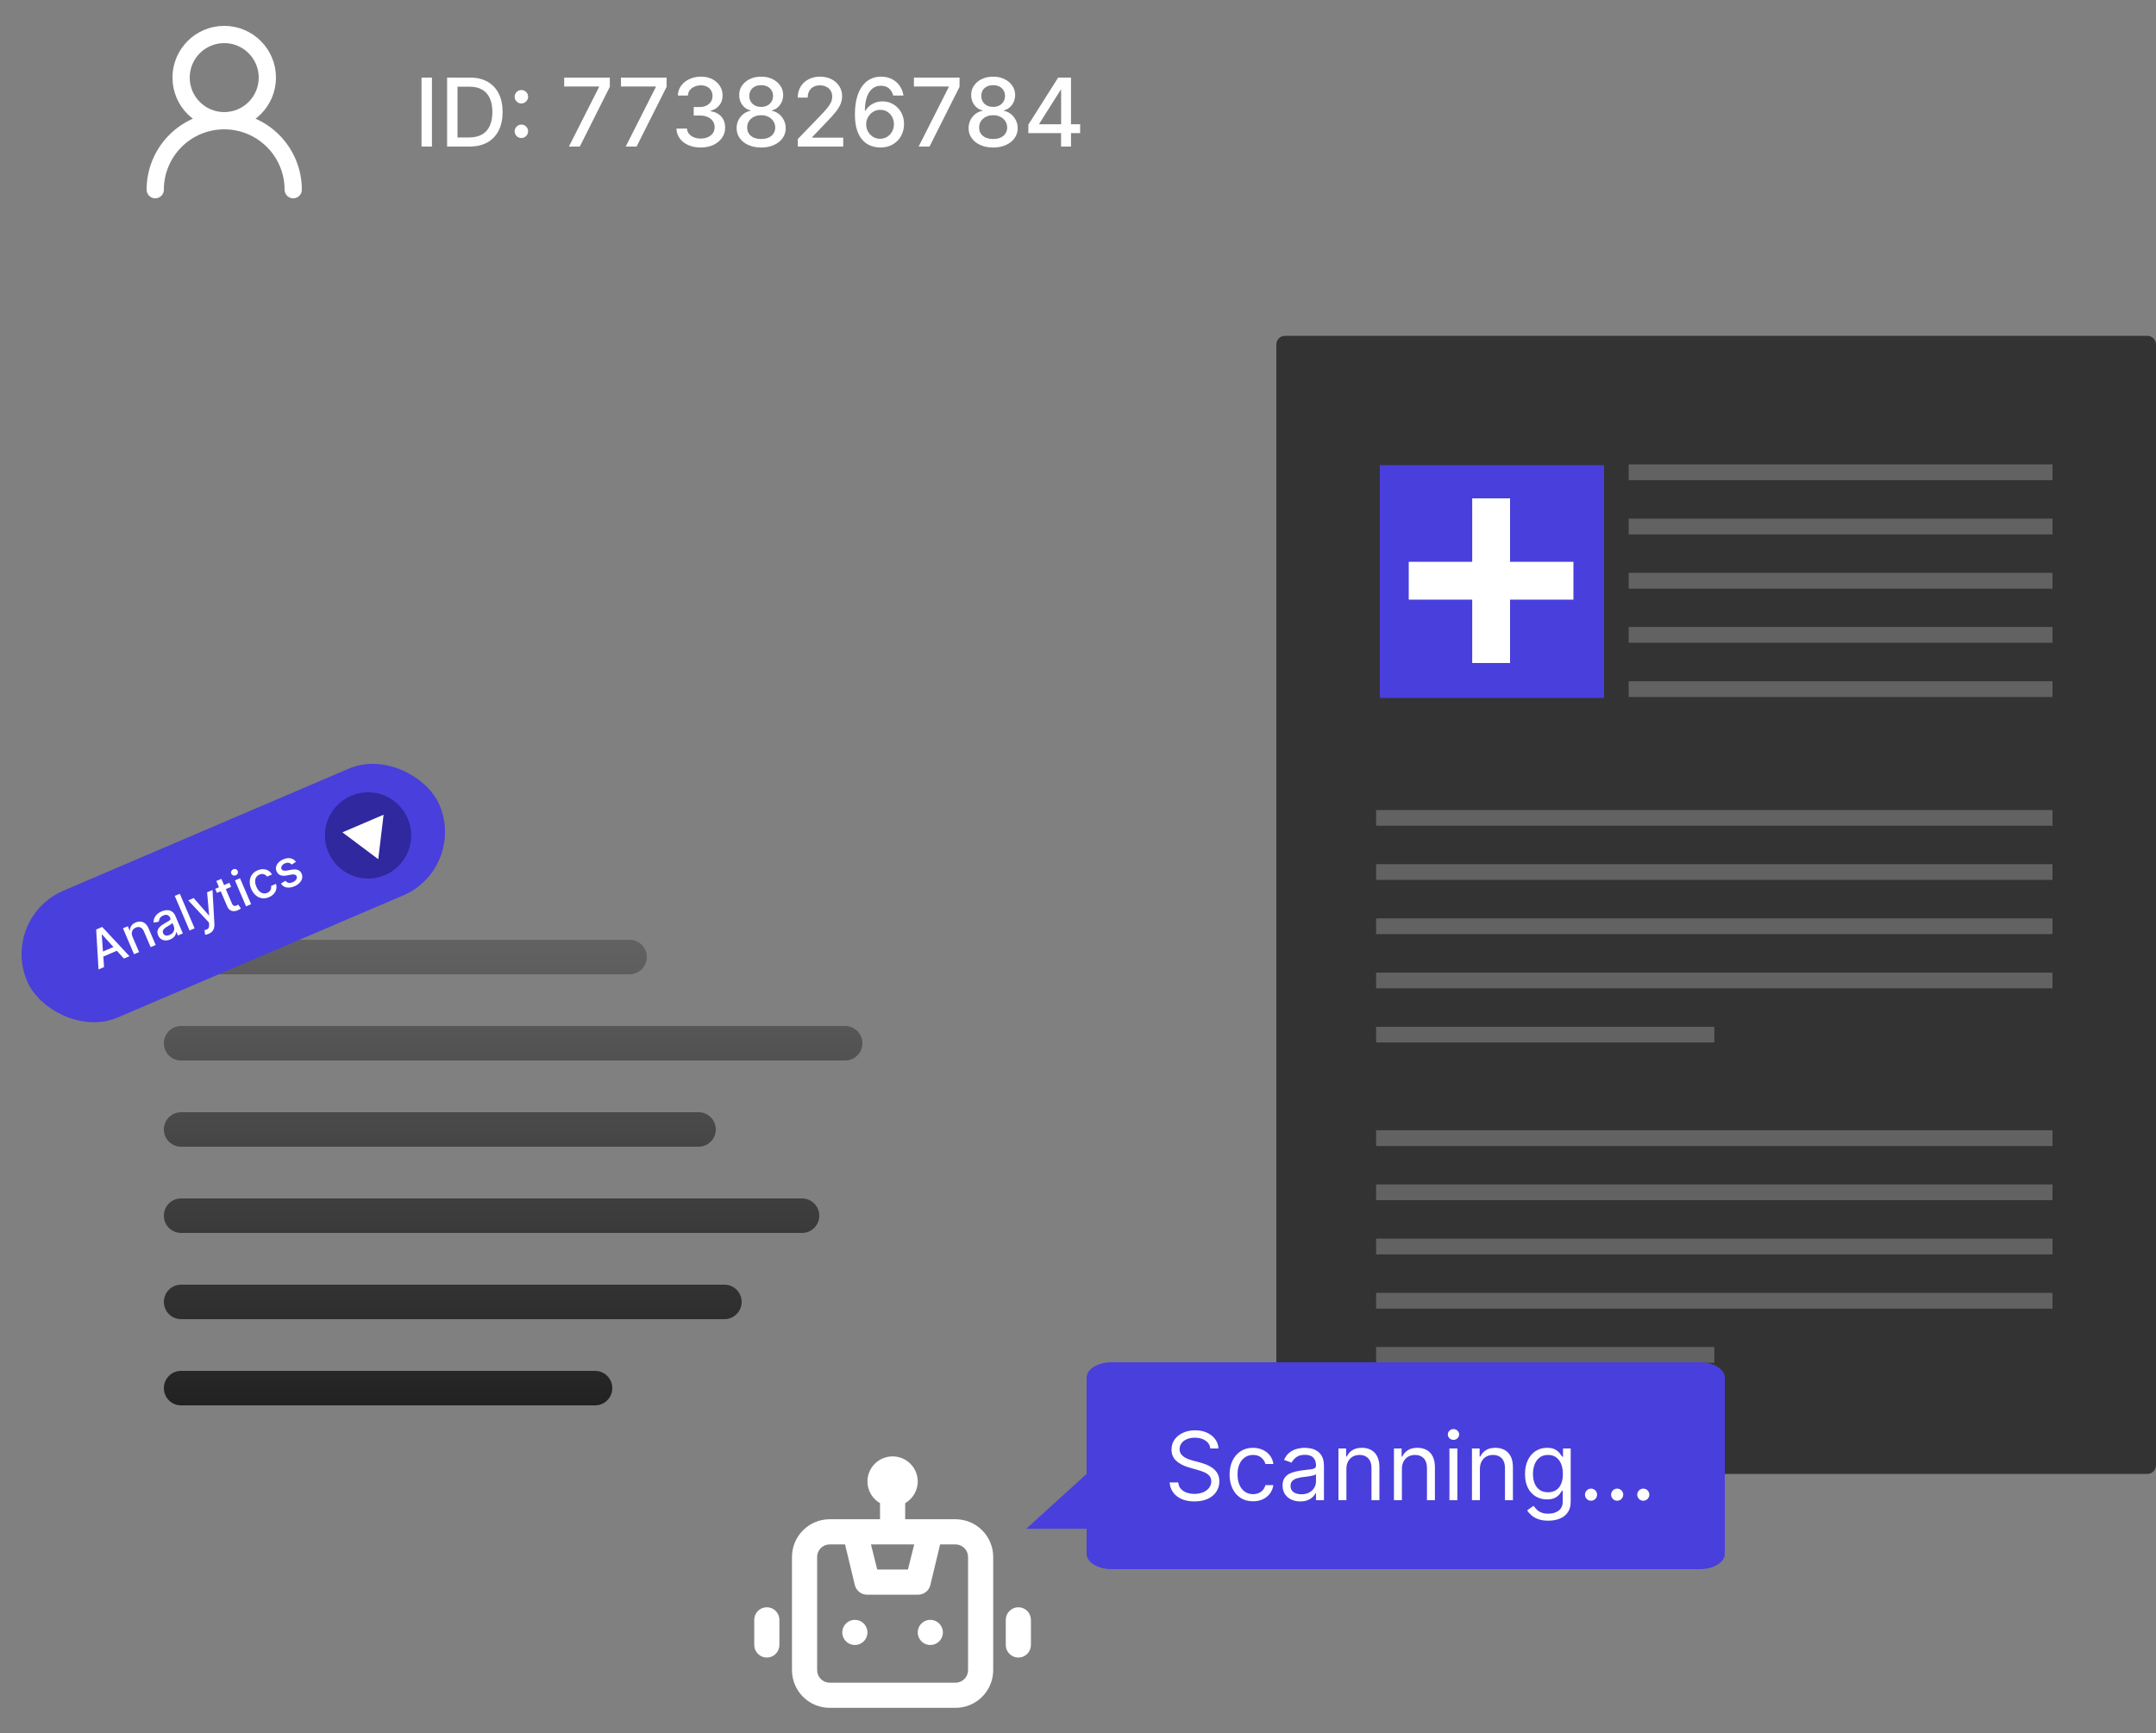 <svg width="250" height="201" viewBox="0 0 250 201" fill="none" xmlns="http://www.w3.org/2000/svg">
<rect x="0" y="0" width="250" height="201" fill="#808080" stroke="none"/>
<path d="M73 109H21C19.895 109 19 109.895 19 111C19 112.105 19.895 113 21 113H73C74.105 113 75 112.105 75 111C75 109.895 74.105 109 73 109Z" fill="url(#paint0_linear_4009_25)"/>
<path d="M98 119H21C19.895 119 19 119.895 19 121C19 122.105 19.895 123 21 123H98C99.105 123 100 122.105 100 121C100 119.895 99.105 119 98 119Z" fill="url(#paint1_linear_4009_25)"/>
<path d="M81 129H21C19.895 129 19 129.895 19 131C19 132.105 19.895 133 21 133H81C82.105 133 83 132.105 83 131C83 129.895 82.105 129 81 129Z" fill="url(#paint2_linear_4009_25)"/>
<path d="M93 139H21C19.895 139 19 139.895 19 141C19 142.105 19.895 143 21 143H93C94.105 143 95 142.105 95 141C95 139.895 94.105 139 93 139Z" fill="url(#paint3_linear_4009_25)"/>
<path d="M84 149H21C19.895 149 19 149.895 19 151C19 152.105 19.895 153 21 153H84C85.105 153 86 152.105 86 151C86 149.895 85.105 149 84 149Z" fill="url(#paint4_linear_4009_25)"/>
<path d="M69 159H21C19.895 159 19 159.895 19 161C19 162.105 19.895 163 21 163H69C70.105 163 71 162.105 71 161C71 159.895 70.105 159 69 159Z" fill="url(#paint5_linear_4009_25)"/>
<path d="M50.086 9V17H48.879V9H50.086ZM54.434 17H51.844V9H54.516C55.3 9 55.973 9.16 56.535 9.48C57.098 9.798 57.529 10.255 57.828 10.852C58.13 11.445 58.281 12.158 58.281 12.988C58.281 13.822 58.129 14.538 57.824 15.137C57.522 15.736 57.085 16.197 56.512 16.52C55.939 16.84 55.246 17 54.434 17ZM53.051 15.945H54.367C54.977 15.945 55.483 15.831 55.887 15.602C56.29 15.37 56.592 15.035 56.793 14.598C56.993 14.158 57.094 13.621 57.094 12.988C57.094 12.361 56.993 11.828 56.793 11.391C56.595 10.953 56.3 10.621 55.906 10.395C55.513 10.168 55.025 10.055 54.441 10.055H53.051V15.945ZM60.458 16.008C60.245 16.008 60.061 15.932 59.907 15.781C59.754 15.628 59.677 15.443 59.677 15.227C59.677 15.013 59.754 14.831 59.907 14.68C60.061 14.526 60.245 14.449 60.458 14.449C60.672 14.449 60.855 14.526 61.009 14.68C61.162 14.831 61.239 15.013 61.239 15.227C61.239 15.37 61.203 15.501 61.13 15.621C61.06 15.738 60.966 15.832 60.849 15.902C60.731 15.973 60.601 16.008 60.458 16.008ZM60.458 12C60.245 12 60.061 11.925 59.907 11.773C59.754 11.62 59.677 11.435 59.677 11.219C59.677 11.005 59.754 10.823 59.907 10.672C60.061 10.518 60.245 10.441 60.458 10.441C60.672 10.441 60.855 10.518 61.009 10.672C61.162 10.823 61.239 11.005 61.239 11.219C61.239 11.362 61.203 11.493 61.13 11.613C61.06 11.73 60.966 11.824 60.849 11.895C60.731 11.965 60.601 12 60.458 12ZM65.969 17L69.461 10.094V10.035H65.422V9H70.711V10.07L67.231 17H65.969ZM72.554 17L76.046 10.094V10.035H72.007V9H77.296V10.07L73.815 17H72.554ZM81.257 17.109C80.72 17.109 80.241 17.017 79.819 16.832C79.4 16.647 79.068 16.391 78.823 16.062C78.581 15.732 78.451 15.349 78.433 14.914H79.659C79.675 15.151 79.754 15.357 79.897 15.531C80.043 15.703 80.233 15.836 80.468 15.93C80.702 16.023 80.963 16.07 81.249 16.07C81.564 16.07 81.843 16.016 82.085 15.906C82.33 15.797 82.521 15.645 82.659 15.449C82.797 15.251 82.866 15.023 82.866 14.766C82.866 14.497 82.797 14.262 82.659 14.059C82.524 13.853 82.325 13.691 82.061 13.574C81.801 13.457 81.486 13.398 81.116 13.398H80.44V12.414H81.116C81.413 12.414 81.674 12.361 81.897 12.254C82.124 12.147 82.301 11.999 82.429 11.809C82.556 11.616 82.62 11.391 82.62 11.133C82.62 10.885 82.564 10.671 82.452 10.488C82.343 10.303 82.186 10.159 81.983 10.055C81.783 9.951 81.546 9.898 81.272 9.898C81.012 9.898 80.769 9.947 80.542 10.043C80.318 10.137 80.136 10.272 79.995 10.449C79.855 10.624 79.779 10.833 79.769 11.078H78.601C78.614 10.646 78.741 10.266 78.983 9.938C79.228 9.609 79.551 9.353 79.952 9.168C80.353 8.983 80.799 8.891 81.288 8.891C81.801 8.891 82.244 8.991 82.616 9.191C82.991 9.389 83.28 9.654 83.483 9.984C83.689 10.315 83.791 10.677 83.788 11.07C83.791 11.518 83.666 11.898 83.413 12.211C83.163 12.523 82.83 12.733 82.413 12.84V12.902C82.944 12.983 83.356 13.194 83.647 13.535C83.942 13.876 84.088 14.3 84.085 14.805C84.088 15.245 83.965 15.639 83.718 15.988C83.473 16.337 83.138 16.612 82.714 16.812C82.289 17.01 81.804 17.109 81.257 17.109ZM88.265 17.109C87.705 17.109 87.21 17.013 86.78 16.82C86.353 16.628 86.019 16.362 85.776 16.023C85.534 15.685 85.414 15.3 85.417 14.867C85.414 14.529 85.483 14.217 85.624 13.934C85.767 13.647 85.961 13.409 86.206 13.219C86.451 13.026 86.724 12.904 87.026 12.852V12.805C86.628 12.708 86.309 12.495 86.069 12.164C85.83 11.833 85.711 11.453 85.714 11.023C85.711 10.615 85.819 10.25 86.038 9.93C86.259 9.607 86.563 9.353 86.948 9.168C87.334 8.983 87.772 8.891 88.265 8.891C88.752 8.891 89.186 8.984 89.569 9.172C89.955 9.357 90.258 9.611 90.48 9.934C90.701 10.254 90.813 10.617 90.815 11.023C90.813 11.453 90.69 11.833 90.448 12.164C90.206 12.495 89.891 12.708 89.503 12.805V12.852C89.802 12.904 90.072 13.026 90.311 13.219C90.554 13.409 90.746 13.647 90.89 13.934C91.035 14.217 91.11 14.529 91.112 14.867C91.11 15.3 90.987 15.685 90.745 16.023C90.503 16.362 90.167 16.628 89.737 16.82C89.31 17.013 88.819 17.109 88.265 17.109ZM88.265 16.121C88.595 16.121 88.882 16.066 89.124 15.957C89.366 15.845 89.554 15.69 89.686 15.492C89.819 15.292 89.887 15.057 89.89 14.789C89.887 14.51 89.814 14.264 89.671 14.051C89.53 13.837 89.339 13.669 89.097 13.547C88.855 13.425 88.577 13.363 88.265 13.363C87.95 13.363 87.67 13.425 87.425 13.547C87.18 13.669 86.987 13.837 86.847 14.051C86.706 14.264 86.637 14.51 86.64 14.789C86.637 15.057 86.701 15.292 86.831 15.492C86.964 15.69 87.153 15.845 87.397 15.957C87.642 16.066 87.931 16.121 88.265 16.121ZM88.265 12.398C88.53 12.398 88.766 12.345 88.972 12.238C89.177 12.132 89.339 11.983 89.456 11.793C89.576 11.603 89.637 11.38 89.64 11.125C89.637 10.875 89.577 10.656 89.46 10.469C89.345 10.281 89.185 10.137 88.98 10.035C88.774 9.931 88.535 9.879 88.265 9.879C87.989 9.879 87.746 9.931 87.538 10.035C87.332 10.137 87.172 10.281 87.058 10.469C86.943 10.656 86.887 10.875 86.89 11.125C86.887 11.38 86.944 11.603 87.061 11.793C87.179 11.983 87.34 12.132 87.546 12.238C87.754 12.345 87.994 12.398 88.265 12.398ZM92.512 17V16.125L95.219 13.32C95.508 13.016 95.746 12.749 95.934 12.52C96.124 12.288 96.266 12.068 96.359 11.859C96.453 11.651 96.5 11.43 96.5 11.195C96.5 10.93 96.438 10.7 96.312 10.508C96.188 10.312 96.017 10.163 95.801 10.059C95.585 9.952 95.341 9.898 95.07 9.898C94.784 9.898 94.534 9.957 94.32 10.074C94.107 10.191 93.943 10.357 93.828 10.57C93.713 10.784 93.656 11.034 93.656 11.32H92.504C92.504 10.833 92.616 10.408 92.84 10.043C93.064 9.678 93.371 9.396 93.762 9.195C94.152 8.992 94.596 8.891 95.094 8.891C95.596 8.891 96.039 8.991 96.422 9.191C96.807 9.389 97.108 9.66 97.324 10.004C97.54 10.345 97.648 10.73 97.648 11.16C97.648 11.457 97.592 11.747 97.481 12.031C97.371 12.315 97.18 12.632 96.906 12.98C96.633 13.327 96.253 13.747 95.766 14.242L94.176 15.906V15.965H97.777V17H92.512ZM102.051 17.109C101.694 17.104 101.342 17.039 100.996 16.914C100.652 16.789 100.34 16.581 100.059 16.289C99.777 15.997 99.552 15.605 99.383 15.113C99.216 14.621 99.133 14.007 99.133 13.27C99.133 12.572 99.202 11.952 99.34 11.41C99.481 10.868 99.682 10.412 99.945 10.039C100.208 9.664 100.526 9.379 100.898 9.184C101.271 8.988 101.689 8.891 102.152 8.891C102.629 8.891 103.052 8.984 103.422 9.172C103.792 9.359 104.091 9.618 104.32 9.949C104.552 10.28 104.699 10.656 104.762 11.078H103.57C103.49 10.745 103.329 10.473 103.09 10.262C102.85 10.051 102.538 9.945 102.152 9.945C101.566 9.945 101.109 10.2 100.781 10.711C100.456 11.221 100.292 11.931 100.289 12.84H100.348C100.486 12.613 100.655 12.421 100.855 12.262C101.059 12.1 101.285 11.977 101.535 11.891C101.788 11.802 102.053 11.758 102.332 11.758C102.796 11.758 103.215 11.871 103.59 12.098C103.967 12.322 104.268 12.632 104.492 13.027C104.716 13.423 104.828 13.876 104.828 14.387C104.828 14.897 104.712 15.359 104.48 15.773C104.251 16.188 103.928 16.516 103.512 16.758C103.095 16.997 102.608 17.115 102.051 17.109ZM102.047 16.094C102.354 16.094 102.629 16.018 102.871 15.867C103.113 15.716 103.305 15.513 103.445 15.258C103.586 15.003 103.656 14.717 103.656 14.402C103.656 14.095 103.587 13.815 103.449 13.562C103.314 13.31 103.126 13.109 102.887 12.961C102.65 12.812 102.379 12.738 102.074 12.738C101.842 12.738 101.628 12.783 101.43 12.871C101.234 12.96 101.063 13.082 100.914 13.238C100.766 13.395 100.648 13.574 100.563 13.777C100.479 13.978 100.437 14.19 100.437 14.414C100.437 14.713 100.507 14.991 100.645 15.246C100.785 15.501 100.977 15.707 101.219 15.863C101.464 16.017 101.74 16.094 102.047 16.094ZM106.521 17L110.013 10.094V10.035H105.974V9H111.263V10.07L107.782 17H106.521ZM115.163 17.109C114.603 17.109 114.108 17.013 113.679 16.82C113.252 16.628 112.917 16.362 112.675 16.023C112.433 15.685 112.313 15.3 112.315 14.867C112.313 14.529 112.382 14.217 112.522 13.934C112.666 13.647 112.86 13.409 113.104 13.219C113.349 13.026 113.623 12.904 113.925 12.852V12.805C113.526 12.708 113.207 12.495 112.968 12.164C112.728 11.833 112.61 11.453 112.612 11.023C112.61 10.615 112.718 10.25 112.937 9.93C113.158 9.607 113.461 9.353 113.847 9.168C114.232 8.983 114.671 8.891 115.163 8.891C115.65 8.891 116.085 8.984 116.468 9.172C116.853 9.357 117.157 9.611 117.378 9.934C117.599 10.254 117.711 10.617 117.714 11.023C117.711 11.453 117.589 11.833 117.347 12.164C117.104 12.495 116.789 12.708 116.401 12.805V12.852C116.701 12.904 116.97 13.026 117.21 13.219C117.452 13.409 117.645 13.647 117.788 13.934C117.934 14.217 118.008 14.529 118.011 14.867C118.008 15.3 117.886 15.685 117.644 16.023C117.401 16.362 117.065 16.628 116.636 16.82C116.209 17.013 115.718 17.109 115.163 17.109ZM115.163 16.121C115.494 16.121 115.78 16.066 116.022 15.957C116.265 15.845 116.452 15.69 116.585 15.492C116.718 15.292 116.785 15.057 116.788 14.789C116.785 14.51 116.713 14.264 116.569 14.051C116.429 13.837 116.237 13.669 115.995 13.547C115.753 13.425 115.476 13.363 115.163 13.363C114.848 13.363 114.568 13.425 114.323 13.547C114.078 13.669 113.886 13.837 113.745 14.051C113.604 14.264 113.535 14.51 113.538 14.789C113.535 15.057 113.599 15.292 113.729 15.492C113.862 15.69 114.051 15.845 114.296 15.957C114.541 16.066 114.83 16.121 115.163 16.121ZM115.163 12.398C115.429 12.398 115.664 12.345 115.87 12.238C116.076 12.132 116.237 11.983 116.354 11.793C116.474 11.603 116.535 11.38 116.538 11.125C116.535 10.875 116.476 10.656 116.358 10.469C116.244 10.281 116.084 10.137 115.878 10.035C115.672 9.931 115.434 9.879 115.163 9.879C114.887 9.879 114.645 9.931 114.437 10.035C114.231 10.137 114.071 10.281 113.956 10.469C113.841 10.656 113.785 10.875 113.788 11.125C113.785 11.38 113.843 11.603 113.96 11.793C114.077 11.983 114.239 12.132 114.444 12.238C114.653 12.345 114.892 12.398 115.163 12.398ZM119.242 15.438V14.461L122.699 9H123.469V10.438H122.98L120.508 14.352V14.414H125.246V15.438H119.242ZM123.035 17V15.141L123.043 14.695V9H124.188V17H123.035Z" fill="white"/>
<path d="M26 14C28.761 14 31 11.761 31 9C31 6.239 28.761 4 26 4C23.239 4 21 6.239 21 9C21 11.761 23.239 14 26 14Z" stroke="white" stroke-width="2" stroke-linecap="round" stroke-linejoin="round"/>
<path d="M34 22C34 19.878 33.157 17.843 31.657 16.343C30.157 14.843 28.122 14 26 14C23.878 14 21.843 14.843 20.343 16.343C18.843 17.843 18 19.878 18 22" stroke="white" stroke-width="2" stroke-linecap="round" stroke-linejoin="round"/>
<path d="M249 38.951H149C148.448 38.951 148 39.399 148 39.951V169.951C148 170.503 148.448 170.951 149 170.951H249C249.552 170.951 250 170.503 250 169.951V39.951C250 39.399 249.552 38.951 249 38.951Z" fill="#333333"/>
<path d="M186 53.951H160V80.951H186V53.951Z" fill="#493FDC"/>
<path d="M175.099 57.802H170.711V76.898H175.099V57.802Z" fill="white"/>
<path d="M182.448 65.16H163.352V69.548H182.448V65.16Z" fill="white"/>
<path d="M238 53.861H188.85V55.691H238V53.861Z" fill="#626262"/>
<path d="M238 60.151H188.85V61.981H238V60.151Z" fill="#626262"/>
<path d="M238 66.441H188.85V68.271H238V66.441Z" fill="#626262"/>
<path d="M238 72.721H188.85V74.551H238V72.721Z" fill="#626262"/>
<path d="M238 79.011H188.85V80.841H238V79.011Z" fill="#626262"/>
<path d="M238 93.951H159.57V95.771H238V93.951Z" fill="#626262"/>
<path d="M238 100.231H159.57V102.051H238V100.231Z" fill="#626262"/>
<path d="M238 106.521H159.57V108.341H238V106.521Z" fill="#626262"/>
<path d="M238 112.811H159.57V114.631H238V112.811Z" fill="#626262"/>
<path d="M198.79 119.091H159.57V120.911H198.79V119.091Z" fill="#626262"/>
<path d="M238 131.091H159.57V132.921H238V131.091Z" fill="#626262"/>
<path d="M238 137.371H159.57V139.201H238V137.371Z" fill="#626262"/>
<path d="M238 143.661H159.57V145.491H238V143.661Z" fill="#626262"/>
<path d="M238 149.951H159.57V151.781H238V149.951Z" fill="#626262"/>
<path d="M198.79 156.231H159.57V158.061H198.79V156.231Z" fill="#626262"/>
<path d="M128.912 182H197.088C198.696 182 200 181.209 200 180.232V159.768C200 158.791 198.696 158 197.088 158H128.912C127.304 158 126 158.791 126 159.768V180.232C126 181.209 127.304 182 128.912 182Z" fill="#493FDC"/>
<path d="M125.941 177.311H129.883L127.912 174.156L125.941 171L118.999 177.311H125.941Z" fill="#493FDC"/>
<path d="M140.344 168C140.297 167.604 140.107 167.297 139.773 167.078C139.44 166.859 139.031 166.75 138.547 166.75C138.193 166.75 137.883 166.807 137.617 166.922C137.354 167.036 137.148 167.194 137 167.395C136.854 167.595 136.781 167.823 136.781 168.078C136.781 168.292 136.832 168.475 136.934 168.629C137.038 168.78 137.171 168.906 137.332 169.008C137.493 169.107 137.663 169.189 137.84 169.254C138.017 169.316 138.18 169.367 138.328 169.406L139.141 169.625C139.349 169.68 139.581 169.755 139.836 169.852C140.094 169.948 140.34 170.079 140.574 170.246C140.811 170.41 141.007 170.621 141.16 170.879C141.314 171.137 141.391 171.453 141.391 171.828C141.391 172.26 141.277 172.651 141.051 173C140.827 173.349 140.499 173.626 140.066 173.832C139.637 174.038 139.115 174.141 138.5 174.141C137.927 174.141 137.431 174.048 137.012 173.863C136.595 173.678 136.267 173.421 136.027 173.09C135.79 172.759 135.656 172.375 135.625 171.938H136.625C136.651 172.24 136.753 172.49 136.93 172.687C137.109 172.883 137.336 173.029 137.609 173.125C137.885 173.219 138.182 173.266 138.5 173.266C138.87 173.266 139.202 173.206 139.496 173.086C139.79 172.964 140.023 172.794 140.195 172.578C140.367 172.359 140.453 172.104 140.453 171.812C140.453 171.547 140.379 171.331 140.23 171.164C140.082 170.997 139.887 170.862 139.645 170.758C139.402 170.654 139.141 170.562 138.859 170.484L137.875 170.203C137.25 170.023 136.755 169.767 136.391 169.434C136.026 169.1 135.844 168.664 135.844 168.125C135.844 167.677 135.965 167.286 136.207 166.953C136.452 166.617 136.78 166.357 137.191 166.172C137.605 165.984 138.068 165.891 138.578 165.891C139.094 165.891 139.552 165.983 139.953 166.168C140.354 166.35 140.672 166.6 140.906 166.918C141.143 167.236 141.268 167.596 141.281 168H140.344ZM145.296 174.125C144.733 174.125 144.249 173.992 143.843 173.727C143.437 173.461 143.124 173.095 142.905 172.629C142.687 172.163 142.577 171.63 142.577 171.031C142.577 170.422 142.689 169.884 142.913 169.418C143.14 168.949 143.455 168.583 143.858 168.32C144.265 168.055 144.739 167.922 145.28 167.922C145.702 167.922 146.082 168 146.421 168.156C146.759 168.312 147.037 168.531 147.253 168.812C147.469 169.094 147.603 169.422 147.655 169.797H146.733C146.663 169.523 146.507 169.281 146.265 169.07C146.025 168.857 145.702 168.75 145.296 168.75C144.937 168.75 144.621 168.844 144.351 169.031C144.082 169.216 143.873 169.478 143.722 169.816C143.573 170.152 143.499 170.547 143.499 171C143.499 171.464 143.572 171.867 143.718 172.211C143.866 172.555 144.075 172.822 144.343 173.012C144.614 173.202 144.931 173.297 145.296 173.297C145.535 173.297 145.753 173.255 145.948 173.172C146.144 173.089 146.309 172.969 146.444 172.812C146.58 172.656 146.676 172.469 146.733 172.25H147.655C147.603 172.604 147.474 172.923 147.269 173.207C147.065 173.488 146.796 173.712 146.46 173.879C146.127 174.043 145.739 174.125 145.296 174.125ZM150.769 174.141C150.388 174.141 150.043 174.069 149.733 173.926C149.424 173.78 149.177 173.57 148.995 173.297C148.813 173.021 148.722 172.687 148.722 172.297C148.722 171.953 148.789 171.674 148.925 171.461C149.06 171.245 149.241 171.076 149.468 170.953C149.694 170.831 149.944 170.74 150.218 170.68C150.494 170.617 150.771 170.568 151.05 170.531C151.414 170.484 151.71 170.449 151.937 170.426C152.166 170.4 152.332 170.357 152.437 170.297C152.543 170.237 152.597 170.133 152.597 169.984V169.953C152.597 169.568 152.491 169.268 152.28 169.055C152.072 168.841 151.756 168.734 151.331 168.734C150.891 168.734 150.546 168.831 150.296 169.023C150.046 169.216 149.87 169.422 149.769 169.641L148.894 169.328C149.05 168.964 149.258 168.68 149.519 168.477C149.782 168.271 150.068 168.128 150.378 168.047C150.69 167.964 150.998 167.922 151.3 167.922C151.493 167.922 151.714 167.945 151.964 167.992C152.216 168.036 152.46 168.129 152.694 168.27C152.931 168.41 153.128 168.622 153.284 168.906C153.44 169.19 153.519 169.57 153.519 170.047V174H152.597V173.187H152.55C152.487 173.318 152.383 173.457 152.237 173.605C152.091 173.754 151.897 173.88 151.655 173.984C151.413 174.089 151.118 174.141 150.769 174.141ZM150.909 173.312C151.274 173.312 151.581 173.241 151.831 173.098C152.084 172.954 152.274 172.77 152.401 172.543C152.532 172.316 152.597 172.078 152.597 171.828V170.984C152.558 171.031 152.472 171.074 152.339 171.113C152.209 171.15 152.058 171.182 151.886 171.211C151.716 171.237 151.551 171.26 151.39 171.281C151.231 171.299 151.102 171.315 151.003 171.328C150.763 171.359 150.539 171.41 150.331 171.48C150.125 171.548 149.959 171.651 149.831 171.789C149.706 171.924 149.644 172.109 149.644 172.344C149.644 172.664 149.762 172.906 149.999 173.07C150.239 173.232 150.542 173.312 150.909 173.312ZM156.123 170.391V174H155.201V168H156.092V168.937H156.17C156.311 168.633 156.524 168.388 156.811 168.203C157.097 168.016 157.467 167.922 157.92 167.922C158.326 167.922 158.682 168.005 158.986 168.172C159.291 168.336 159.528 168.586 159.697 168.922C159.867 169.255 159.951 169.677 159.951 170.188V174H159.029V170.25C159.029 169.779 158.907 169.411 158.662 169.148C158.417 168.883 158.081 168.75 157.654 168.75C157.36 168.75 157.097 168.814 156.865 168.941C156.636 169.069 156.455 169.255 156.322 169.5C156.189 169.745 156.123 170.042 156.123 170.391ZM162.558 170.391V174H161.636V168H162.526V168.937H162.604C162.745 168.633 162.959 168.388 163.245 168.203C163.532 168.016 163.901 167.922 164.354 167.922C164.761 167.922 165.116 168.005 165.421 168.172C165.726 168.336 165.963 168.586 166.132 168.922C166.301 169.255 166.386 169.677 166.386 170.188V174H165.464V170.25C165.464 169.779 165.341 169.411 165.097 169.148C164.852 168.883 164.516 168.75 164.089 168.75C163.795 168.75 163.532 168.814 163.3 168.941C163.071 169.069 162.89 169.255 162.757 169.5C162.624 169.745 162.558 170.042 162.558 170.391ZM168.07 174V168H168.992V174H168.07ZM168.539 167C168.359 167 168.204 166.939 168.074 166.816C167.947 166.694 167.883 166.547 167.883 166.375C167.883 166.203 167.947 166.056 168.074 165.934C168.204 165.811 168.359 165.75 168.539 165.75C168.719 165.75 168.872 165.811 169 165.934C169.13 166.056 169.195 166.203 169.195 166.375C169.195 166.547 169.13 166.694 169 166.816C168.872 166.939 168.719 167 168.539 167ZM171.603 170.391V174H170.681V168H171.571V168.937H171.649C171.79 168.633 172.004 168.388 172.29 168.203C172.576 168.016 172.946 167.922 173.399 167.922C173.806 167.922 174.161 168.005 174.466 168.172C174.771 168.336 175.007 168.586 175.177 168.922C175.346 169.255 175.431 169.677 175.431 170.188V174H174.509V170.25C174.509 169.779 174.386 169.411 174.142 169.148C173.897 168.883 173.561 168.75 173.134 168.75C172.84 168.75 172.576 168.814 172.345 168.941C172.116 169.069 171.935 169.255 171.802 169.5C171.669 169.745 171.603 170.042 171.603 170.391ZM179.537 176.375C179.092 176.375 178.709 176.318 178.389 176.203C178.068 176.091 177.801 175.943 177.588 175.758C177.377 175.576 177.209 175.38 177.084 175.172L177.818 174.656C177.902 174.766 178.007 174.891 178.135 175.031C178.262 175.174 178.437 175.298 178.658 175.402C178.882 175.509 179.175 175.562 179.537 175.562C180.021 175.562 180.421 175.445 180.736 175.211C181.051 174.977 181.209 174.609 181.209 174.109V172.891H181.131C181.063 173 180.967 173.135 180.842 173.297C180.719 173.456 180.542 173.598 180.311 173.723C180.081 173.845 179.771 173.906 179.381 173.906C178.896 173.906 178.462 173.792 178.076 173.563C177.693 173.333 177.39 173 177.166 172.562C176.945 172.125 176.834 171.594 176.834 170.969C176.834 170.354 176.942 169.819 177.158 169.363C177.374 168.905 177.675 168.551 178.061 168.301C178.446 168.048 178.891 167.922 179.396 167.922C179.787 167.922 180.097 167.987 180.326 168.117C180.558 168.245 180.735 168.391 180.857 168.555C180.982 168.716 181.079 168.849 181.146 168.953H181.24V168H182.131V174.172C182.131 174.688 182.014 175.107 181.779 175.43C181.548 175.755 181.235 175.993 180.842 176.145C180.451 176.298 180.016 176.375 179.537 176.375ZM179.506 173.078C179.876 173.078 180.188 172.993 180.443 172.824C180.699 172.655 180.893 172.411 181.025 172.094C181.158 171.776 181.225 171.396 181.225 170.953C181.225 170.521 181.16 170.139 181.029 169.809C180.899 169.478 180.706 169.219 180.451 169.031C180.196 168.844 179.881 168.75 179.506 168.75C179.115 168.75 178.79 168.849 178.529 169.047C178.271 169.245 178.077 169.51 177.947 169.844C177.82 170.177 177.756 170.547 177.756 170.953C177.756 171.37 177.821 171.738 177.951 172.059C178.084 172.376 178.279 172.626 178.537 172.809C178.798 172.988 179.12 173.078 179.506 173.078ZM184.49 174.063C184.298 174.063 184.132 173.993 183.994 173.855C183.856 173.717 183.787 173.552 183.787 173.359C183.787 173.167 183.856 173.001 183.994 172.863C184.132 172.725 184.298 172.656 184.49 172.656C184.683 172.656 184.848 172.725 184.986 172.863C185.124 173.001 185.193 173.167 185.193 173.359C185.193 173.487 185.161 173.604 185.096 173.711C185.033 173.818 184.949 173.904 184.842 173.969C184.738 174.031 184.62 174.063 184.49 174.063ZM187.52 174.063C187.327 174.063 187.161 173.993 187.023 173.855C186.885 173.717 186.816 173.552 186.816 173.359C186.816 173.167 186.885 173.001 187.023 172.863C187.161 172.725 187.327 172.656 187.52 172.656C187.712 172.656 187.878 172.725 188.016 172.863C188.154 173.001 188.223 173.167 188.223 173.359C188.223 173.487 188.19 173.604 188.125 173.711C188.063 173.818 187.978 173.904 187.871 173.969C187.767 174.031 187.65 174.063 187.52 174.063ZM190.549 174.063C190.356 174.063 190.191 173.993 190.053 173.855C189.915 173.717 189.846 173.552 189.846 173.359C189.846 173.167 189.915 173.001 190.053 172.863C190.191 172.725 190.356 172.656 190.549 172.656C190.742 172.656 190.907 172.725 191.045 172.863C191.183 173.001 191.252 173.167 191.252 173.359C191.252 173.487 191.219 173.604 191.154 173.711C191.092 173.818 191.007 173.904 190.9 173.969C190.796 174.031 190.679 174.063 190.549 174.063Z" fill="white"/>
<path d="M99.126 187.875C98.837 187.875 98.555 187.961 98.315 188.121C98.076 188.281 97.889 188.509 97.778 188.775C97.668 189.042 97.639 189.335 97.695 189.618C97.752 189.901 97.891 190.161 98.094 190.365C98.298 190.568 98.558 190.707 98.841 190.764C99.124 190.82 99.417 190.791 99.684 190.681C99.95 190.57 100.178 190.383 100.338 190.144C100.498 189.904 100.584 189.622 100.584 189.333C100.584 188.947 100.43 188.576 100.157 188.302C99.883 188.029 99.512 187.875 99.126 187.875ZM88.917 186.417C88.531 186.417 88.16 186.57 87.886 186.844C87.613 187.117 87.459 187.488 87.459 187.875V190.792C87.459 191.178 87.613 191.549 87.886 191.823C88.16 192.096 88.531 192.25 88.917 192.25C89.304 192.25 89.675 192.096 89.948 191.823C90.222 191.549 90.376 191.178 90.376 190.792V187.875C90.376 187.488 90.222 187.117 89.948 186.844C89.675 186.57 89.304 186.417 88.917 186.417ZM118.084 186.417C117.697 186.417 117.326 186.57 117.053 186.844C116.779 187.117 116.626 187.488 116.626 187.875V190.792C116.626 191.178 116.779 191.549 117.053 191.823C117.326 192.096 117.697 192.25 118.084 192.25C118.471 192.25 118.842 192.096 119.115 191.823C119.389 191.549 119.542 191.178 119.542 190.792V187.875C119.542 187.488 119.389 187.117 119.115 186.844C118.842 186.57 118.471 186.417 118.084 186.417ZM110.792 176.208H104.959V174.342C105.4 174.087 105.766 173.722 106.022 173.282C106.278 172.842 106.414 172.342 106.417 171.833C106.417 171.06 106.11 170.318 105.563 169.771C105.016 169.224 104.274 168.917 103.501 168.917C102.727 168.917 101.985 169.224 101.438 169.771C100.891 170.318 100.584 171.06 100.584 171.833C100.587 172.342 100.723 172.842 100.979 173.282C101.235 173.722 101.601 174.087 102.042 174.342V176.208H96.209C95.049 176.208 93.936 176.669 93.115 177.49C92.295 178.31 91.834 179.423 91.834 180.583V193.708C91.834 194.869 92.295 195.981 93.115 196.802C93.936 197.622 95.049 198.083 96.209 198.083H110.792C111.953 198.083 113.065 197.622 113.886 196.802C114.706 195.981 115.167 194.869 115.167 193.708V180.583C115.167 179.423 114.706 178.31 113.886 177.49C113.065 176.669 111.953 176.208 110.792 176.208ZM106.009 179.125L105.28 182.042H101.721L100.992 179.125H106.009ZM112.251 193.708C112.251 194.095 112.097 194.466 111.824 194.74C111.55 195.013 111.179 195.167 110.792 195.167H96.209C95.822 195.167 95.451 195.013 95.178 194.74C94.904 194.466 94.751 194.095 94.751 193.708V180.583C94.751 180.197 94.904 179.826 95.178 179.552C95.451 179.279 95.822 179.125 96.209 179.125H97.988L99.126 183.85C99.206 184.174 99.394 184.46 99.659 184.662C99.924 184.863 100.251 184.968 100.584 184.958H106.417C106.75 184.968 107.077 184.863 107.342 184.662C107.608 184.46 107.796 184.174 107.876 183.85L109.013 179.125H110.792C111.179 179.125 111.55 179.279 111.824 179.552C112.097 179.826 112.251 180.197 112.251 180.583V193.708ZM107.876 187.875C107.587 187.875 107.305 187.961 107.065 188.121C106.826 188.281 106.639 188.509 106.528 188.775C106.418 189.042 106.389 189.335 106.445 189.618C106.502 189.901 106.641 190.161 106.844 190.365C107.048 190.568 107.308 190.707 107.591 190.764C107.874 190.82 108.167 190.791 108.434 190.681C108.7 190.57 108.928 190.383 109.088 190.144C109.248 189.904 109.334 189.622 109.334 189.333C109.334 188.947 109.18 188.576 108.907 188.302C108.633 188.029 108.262 187.875 107.876 187.875Z" fill="white"/>
<rect y="106.449" width="52" height="16" rx="8" transform="rotate(-23.157 0 106.449)" fill="#493FDC"/>
<path d="M12.067 112.164L11.424 112.439L11.152 107.809L11.851 107.51L15.011 110.905L14.369 111.18L11.83 108.381L11.799 108.395L12.067 112.164ZM11.503 110.547L13.587 109.655L13.805 110.165L11.721 111.056L11.503 110.547ZM15.365 108.64L16.13 110.427L15.544 110.677L14.257 107.668L14.819 107.428L15.028 107.917L15.066 107.901C15.067 107.712 15.12 107.538 15.227 107.378C15.334 107.218 15.501 107.09 15.727 106.993C15.932 106.905 16.13 106.872 16.321 106.892C16.511 106.911 16.685 106.986 16.842 107.118C16.999 107.251 17.13 107.441 17.236 107.689L18.055 109.603L17.469 109.853L16.681 108.01C16.588 107.792 16.458 107.646 16.292 107.572C16.125 107.496 15.943 107.501 15.744 107.586C15.608 107.644 15.5 107.725 15.419 107.829C15.34 107.932 15.294 108.054 15.281 108.194C15.269 108.332 15.297 108.481 15.365 108.64ZM19.745 108.959C19.554 109.041 19.367 109.079 19.183 109.074C18.998 109.068 18.831 109.017 18.683 108.92C18.536 108.822 18.42 108.674 18.336 108.477C18.263 108.307 18.236 108.154 18.255 108.016C18.273 107.878 18.324 107.754 18.408 107.642C18.491 107.531 18.595 107.429 18.718 107.338C18.841 107.247 18.97 107.162 19.105 107.084C19.277 106.986 19.416 106.907 19.522 106.846C19.628 106.783 19.7 106.726 19.738 106.672C19.775 106.619 19.779 106.557 19.749 106.487L19.743 106.473C19.67 106.302 19.565 106.19 19.428 106.138C19.292 106.084 19.13 106.098 18.941 106.179C18.743 106.263 18.607 106.374 18.53 106.51C18.455 106.644 18.418 106.773 18.421 106.897L17.816 107.008C17.803 106.797 17.836 106.608 17.913 106.442C17.991 106.275 18.102 106.13 18.244 106.009C18.387 105.886 18.548 105.786 18.73 105.708C18.85 105.657 18.984 105.617 19.13 105.588C19.278 105.557 19.426 105.554 19.576 105.578C19.727 105.602 19.869 105.667 20.004 105.773C20.139 105.878 20.253 106.04 20.347 106.259L21.201 108.257L20.629 108.502L20.453 108.091L20.43 108.101C20.424 108.193 20.399 108.291 20.355 108.397C20.311 108.502 20.239 108.605 20.141 108.704C20.043 108.803 19.911 108.888 19.745 108.959ZM19.671 108.434C19.833 108.365 19.958 108.274 20.045 108.161C20.134 108.047 20.187 107.926 20.203 107.797C20.219 107.666 20.202 107.541 20.151 107.422L19.985 107.035C19.974 107.064 19.941 107.101 19.889 107.145C19.838 107.187 19.777 107.231 19.707 107.277C19.636 107.321 19.567 107.363 19.5 107.405C19.432 107.445 19.375 107.478 19.329 107.505C19.222 107.568 19.128 107.637 19.049 107.711C18.971 107.785 18.917 107.865 18.888 107.953C18.86 108.04 18.869 108.135 18.913 108.239C18.975 108.384 19.076 108.471 19.215 108.5C19.353 108.527 19.505 108.505 19.671 108.434ZM20.851 103.661L22.567 107.673L21.982 107.924L20.265 103.911L20.851 103.661ZM24.208 108.306C24.121 108.343 24.038 108.37 23.96 108.387C23.883 108.404 23.823 108.413 23.781 108.412L23.717 107.872C23.836 107.855 23.937 107.827 24.019 107.787C24.101 107.747 24.161 107.684 24.2 107.598C24.24 107.511 24.256 107.391 24.249 107.236L24.236 107.006L21.831 104.428L22.458 104.16L24.219 106.169L24.25 106.156L24.014 103.495L24.642 103.226L24.861 107.167C24.871 107.348 24.854 107.512 24.812 107.658C24.77 107.806 24.699 107.934 24.6 108.041C24.501 108.148 24.37 108.237 24.208 108.306ZM26.598 102.39L26.799 102.86L25.155 103.563L24.954 103.093L26.598 102.39ZM25.086 102.183L25.672 101.933L26.89 104.779C26.938 104.893 26.992 104.971 27.05 105.014C27.108 105.056 27.168 105.075 27.231 105.073C27.294 105.07 27.358 105.054 27.422 105.027C27.469 105.006 27.509 104.986 27.541 104.964C27.573 104.942 27.599 104.925 27.616 104.913L27.929 105.352C27.901 105.379 27.858 105.413 27.801 105.453C27.744 105.494 27.669 105.535 27.576 105.577C27.423 105.645 27.268 105.68 27.11 105.679C26.952 105.679 26.806 105.636 26.673 105.551C26.539 105.466 26.433 105.333 26.356 105.151L25.086 102.183ZM28.532 105.122L27.245 102.113L27.831 101.862L29.118 104.871L28.532 105.122ZM27.343 101.522C27.241 101.565 27.139 101.569 27.037 101.532C26.935 101.494 26.864 101.427 26.823 101.331C26.782 101.235 26.783 101.137 26.825 101.038C26.869 100.938 26.942 100.866 27.044 100.822C27.145 100.779 27.247 100.776 27.349 100.815C27.451 100.851 27.522 100.918 27.564 101.015C27.605 101.11 27.603 101.208 27.56 101.308C27.517 101.407 27.445 101.478 27.343 101.522ZM31.2 104.053C30.908 104.177 30.629 104.218 30.363 104.176C30.097 104.133 29.858 104.018 29.645 103.832C29.433 103.646 29.262 103.403 29.133 103.101C29.003 102.795 28.945 102.501 28.96 102.218C28.974 101.934 29.058 101.681 29.21 101.46C29.363 101.239 29.581 101.067 29.864 100.946C30.093 100.848 30.314 100.804 30.53 100.812C30.744 100.819 30.939 100.875 31.113 100.979C31.289 101.084 31.431 101.232 31.538 101.426L30.968 101.67C30.877 101.542 30.753 101.451 30.597 101.397C30.442 101.343 30.272 101.356 30.085 101.436C29.922 101.505 29.797 101.61 29.711 101.748C29.626 101.885 29.583 102.047 29.583 102.234C29.582 102.42 29.628 102.62 29.719 102.834C29.813 103.054 29.927 103.229 30.062 103.36C30.197 103.49 30.344 103.574 30.503 103.609C30.663 103.644 30.826 103.626 30.992 103.555C31.103 103.508 31.195 103.445 31.267 103.366C31.341 103.285 31.392 103.193 31.42 103.089C31.45 102.985 31.454 102.874 31.433 102.755L32.003 102.511C32.065 102.715 32.076 102.915 32.035 103.113C31.995 103.311 31.905 103.492 31.765 103.656C31.626 103.819 31.437 103.951 31.2 104.053ZM34.318 99.956L33.828 100.277C33.776 100.219 33.713 100.169 33.639 100.129C33.566 100.088 33.48 100.065 33.382 100.06C33.285 100.056 33.175 100.079 33.053 100.131C32.888 100.202 32.765 100.299 32.686 100.42C32.606 100.541 32.591 100.659 32.641 100.776C32.684 100.876 32.756 100.941 32.856 100.971C32.957 101 33.099 100.999 33.282 100.968L33.806 100.873C34.111 100.818 34.359 100.829 34.552 100.904C34.745 100.979 34.887 101.123 34.978 101.336C35.055 101.516 35.071 101.699 35.027 101.885C34.984 102.069 34.886 102.24 34.735 102.399C34.585 102.558 34.388 102.689 34.145 102.793C33.809 102.937 33.503 102.982 33.229 102.93C32.954 102.876 32.735 102.726 32.573 102.48L33.102 102.152C33.2 102.284 33.321 102.365 33.463 102.394C33.604 102.421 33.763 102.398 33.94 102.322C34.132 102.24 34.268 102.135 34.349 102.006C34.429 101.876 34.444 101.752 34.395 101.636C34.355 101.542 34.285 101.478 34.188 101.444C34.091 101.41 33.964 101.407 33.806 101.436L33.249 101.542C32.941 101.598 32.69 101.585 32.495 101.503C32.303 101.42 32.16 101.272 32.069 101.058C31.993 100.88 31.976 100.703 32.018 100.528C32.06 100.352 32.153 100.19 32.296 100.04C32.439 99.89 32.623 99.766 32.849 99.669C33.174 99.53 33.46 99.491 33.708 99.552C33.954 99.612 34.158 99.747 34.318 99.956Z" fill="white"/>
<circle cx="42.681" cy="96.895" r="5" transform="rotate(-23.157 42.681 96.895)" fill="#2F289E"/>
<path d="M43.861 99.653L39.702 96.537L44.48 94.494L43.861 99.653Z" fill="white"/>
<defs>
<linearGradient id="paint0_linear_4009_25" x1="59.5" y1="109" x2="59.5" y2="163" gradientUnits="userSpaceOnUse">
<stop stop-color="#626262"/>
<stop offset="1" stop-color="#222222"/>
</linearGradient>
<linearGradient id="paint1_linear_4009_25" x1="59.5" y1="109" x2="59.5" y2="163" gradientUnits="userSpaceOnUse">
<stop stop-color="#626262"/>
<stop offset="1" stop-color="#222222"/>
</linearGradient>
<linearGradient id="paint2_linear_4009_25" x1="59.5" y1="109" x2="59.5" y2="163" gradientUnits="userSpaceOnUse">
<stop stop-color="#626262"/>
<stop offset="1" stop-color="#222222"/>
</linearGradient>
<linearGradient id="paint3_linear_4009_25" x1="59.5" y1="109" x2="59.5" y2="163" gradientUnits="userSpaceOnUse">
<stop stop-color="#626262"/>
<stop offset="1" stop-color="#222222"/>
</linearGradient>
<linearGradient id="paint4_linear_4009_25" x1="59.5" y1="109" x2="59.5" y2="163" gradientUnits="userSpaceOnUse">
<stop stop-color="#626262"/>
<stop offset="1" stop-color="#222222"/>
</linearGradient>
<linearGradient id="paint5_linear_4009_25" x1="59.5" y1="109" x2="59.5" y2="163" gradientUnits="userSpaceOnUse">
<stop stop-color="#626262"/>
<stop offset="1" stop-color="#222222"/>
</linearGradient>
</defs>
</svg>
